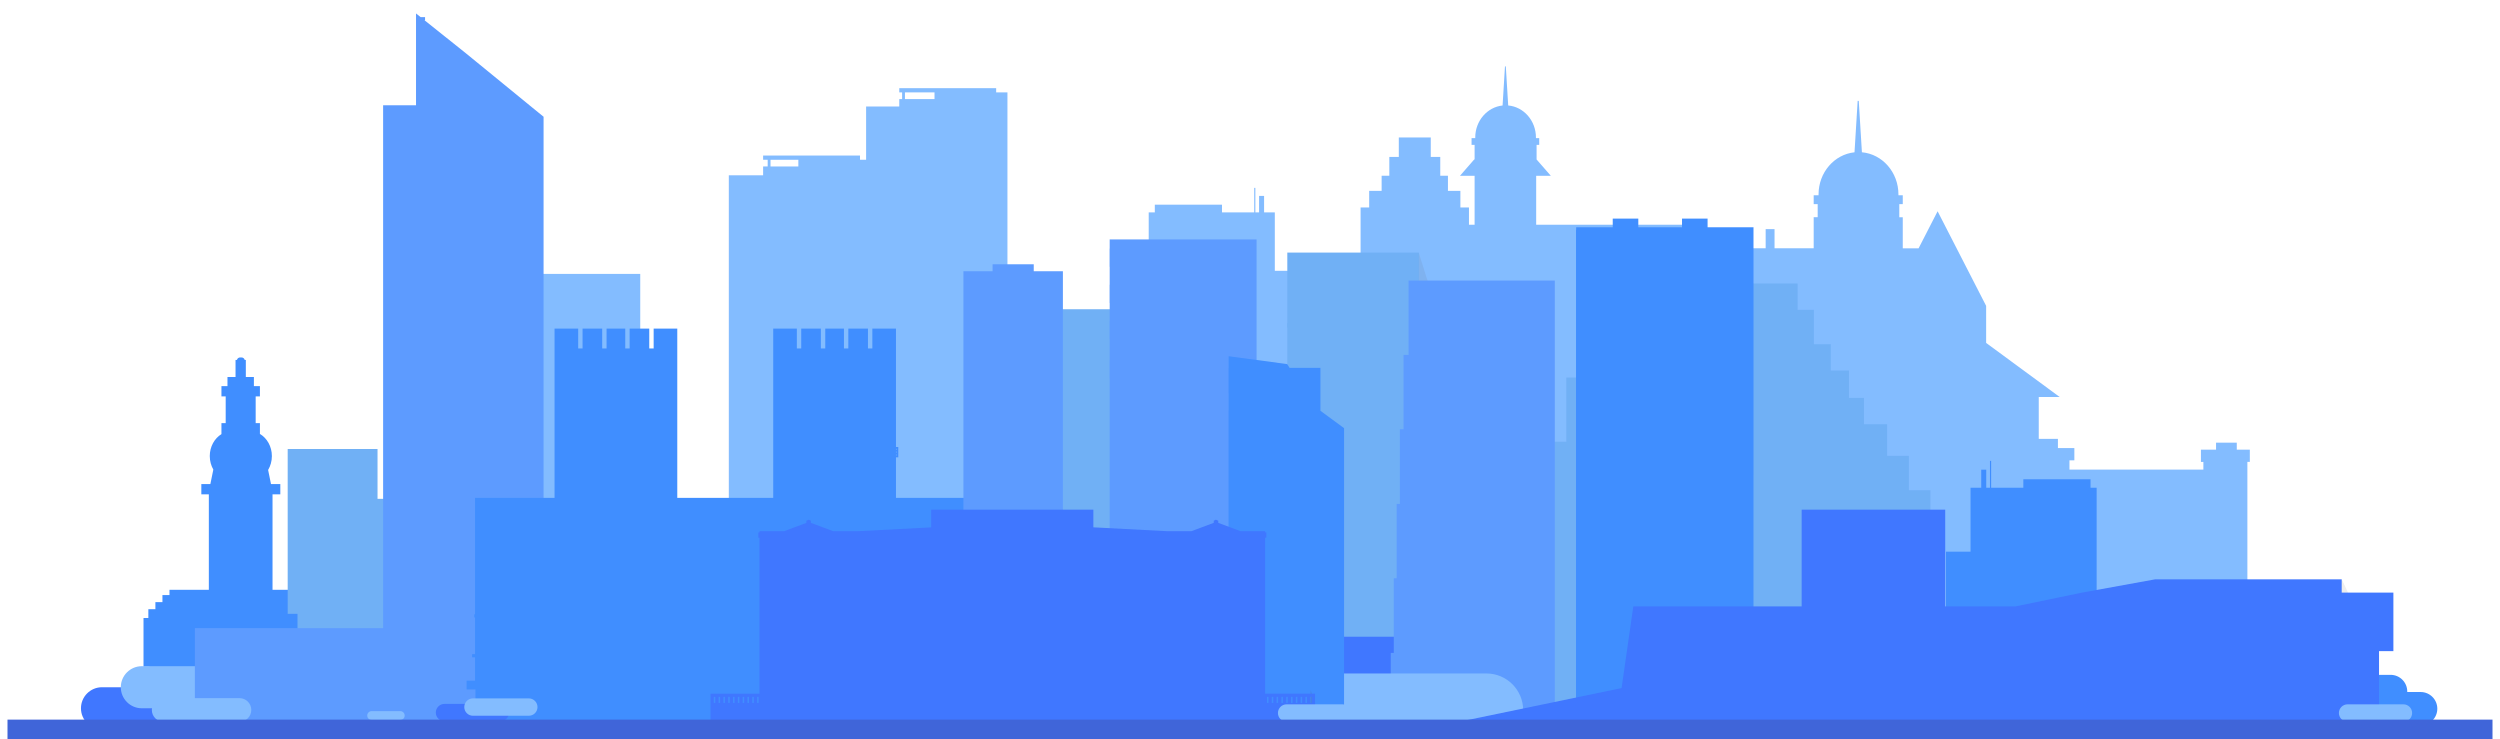 <?xml version="1.0" encoding="UTF-8"?>
<svg id="Layer_1" data-name="Layer 1" xmlns="http://www.w3.org/2000/svg" viewBox="0 0 930 275">
  <defs>
    <style>
      .cls-1 {
        fill: #0049ff;
      }

      .cls-2 {
        opacity: .1;
      }

      .cls-2, .cls-3 {
        fill: #231f20;
      }

      .cls-4 {
        opacity: .75;
      }

      .cls-3 {
        opacity: .2;
      }

      .cls-5 {
        fill: #4095f2;
      }

      .cls-6 {
        fill: #277aff;
      }

      .cls-7 {
        fill: #5aa5ff;
      }

      .cls-8 {
        fill: #0068ff;
      }

      .cls-9 {
        fill: #0031cc;
      }
    </style>
  </defs>
  <g class="cls-4">
    <rect class="cls-7" x="180.44" y="101.89" width="57.73" height="130.04"/>
    <polygon class="cls-7" points="474.23 100.74 474.23 79.01 470.24 79.01 470.24 72.88 468.38 72.88 468.38 79.01 466.99 79.01 466.99 69.89 466.57 69.89 466.57 79.01 454.58 79.01 454.58 76.14 429.59 76.14 429.59 79.01 427.32 79.01 427.32 232.84 436.44 232.84 436.44 254.57 483.35 254.57 483.35 100.74 474.23 100.74"/>
    <rect class="cls-5" x="387.32" y="115.04" width="46.91" height="153.83"/>
    <path class="cls-8" d="M126.61,229.89h-1.8v-3.28h-2.62v-2.62h-2.62v-2.62h-2.62v-1.97h-15.57v-35.51h2.9v-3.82h-3.47l-1.07-5.25c.88-1.48,1.4-3.25,1.4-5.16,0-3.57-1.81-6.67-4.45-8.24v-4.02h-1.58v-9.94h1.58v-3.83h-2.24v-3.39h-3v-6.34h-.42c-.12-.53-.6-.93-1.17-.93h-.55c-.57,0-1.04,.4-1.17,.93h-.52v6.34h-3v3.39h-2.24v3.83h1.58v9.94h-1.58v4.09c-2.59,1.59-4.34,4.65-4.34,8.17,0,1.85,.49,3.57,1.32,5.02l-1.1,5.39h-3.36v3.82h2.79v35.51h-14.64v1.97h-2.62v2.62h-2.62v2.62h-2.62v3.28h-1.8v18.14h2.18v20.46h63.06v-20.46h8.01v-18.14Z"/>
    <path class="cls-7" d="M836.93,167.27h-4.85v-2.59h-7.71v2.59h-5.62v4.56h.91v2.86h-49.82v-3.44h1.82v-4.56h-6.11v-3.44h-7.13v-15.56h7.8l-27.37-20.12v-13.78l-18.06-35.2-7.07,13.78h-5.89v-11.56h-1.29v-4.87h1.29v-3.3h-1.61c0-.1,0-.2,0-.31,0-8.24-5.97-15-13.59-15.69l-1.17-19.12h-.41l-1.17,19.13c-7.52,.79-13.38,7.5-13.38,15.67,0,.1,0,.21,0,.31h-1.81v3.3h1.49v4.87h-1.49v11.56h-14.56v-7.12h-3.3v7.12h-21.81v-8.76h-63.56v-18.21h5.44l-5.29-6.07v-5.43h.98v-2.51h-1.23c0-.08,.01-.16,.01-.23,0-6.26-4.54-11.4-10.32-11.92l-.89-14.53h-.31l-.89,14.54c-5.71,.6-10.17,5.7-10.17,11.91,0,.08,.01,.15,.01,.23h-1.38v2.51h1.13v5.43h-.15l-5.29,6.07h5.44v18.21h-2.1v-6.42h-3.19v-6.19h-4.63v-5.61h-2.86v-7.01h-3.53v-7.24h-11.89v7.24h-3.53v7.01h-2.86v5.61h-4.63v6.19h-3.2v190.17l329.89,.58v-96.12h.91v-4.56Z"/>
    <polygon class="cls-8" points="733.04 205.21 733.04 181.43 737.02 181.43 737.02 174.72 738.88 174.72 738.88 181.43 740.27 181.43 740.27 171.45 740.7 171.45 740.7 181.43 752.68 181.43 752.68 178.29 777.68 178.29 777.68 181.43 779.95 181.43 779.95 270.91 770.82 270.91 723.91 270.52 723.91 205.21 733.04 205.21"/>
    <polygon class="cls-5" points="619.43 140.44 582.67 140.44 582.67 164.32 568.61 164.32 568.61 267.9 605.37 267.9 605.37 244.02 619.43 244.02 619.43 140.44"/>
    <polygon class="cls-5" points="710.1 182.36 710.1 169.57 702.01 169.57 702.01 157.81 693.4 157.81 693.4 148.02 687.82 148.02 687.82 137.84 681.05 137.84 681.05 128.05 674.76 128.05 674.76 115.25 668.71 115.25 668.71 105.46 609.51 105.46 609.51 159.77 614.27 159.77 614.27 169.57 621.24 169.57 621.24 182.36 609.51 182.36 609.51 258.87 718.11 258.87 718.11 182.36 710.1 182.36"/>
    <path class="cls-1" d="M83.75,263.48c0,4.33-3.51,7.83-7.83,7.83H37.95c-4.33,0-7.83-3.51-7.83-7.83h0c0-4.33,3.51-7.83,7.83-7.83h37.96c4.33,0,7.83,3.51,7.83,7.83h0Z"/>
    <path class="cls-7" d="M98.56,255.65c0,4.33-3.51,7.83-7.83,7.83H52.77c-4.33,0-7.83-3.51-7.83-7.83h0c0-4.33,3.51-7.83,7.83-7.83h37.96c4.33,0,7.83,3.51,7.83,7.83h0Z"/>
    <path class="cls-7" d="M370.57,34.37v-1.57h-36.04v1.57h1.06v2.49h-1.06v2.76h-12.34v19.81h-2.27v-1.57h-36.04v1.57h1.7v2.49h-1.7v3.29h-12.76V226.65h58.66v-.62h44.99V34.37h-4.21Zm-83.94,25.07h10.36v2.49h-10.36v-2.49Zm50.01-22.58v-2.49h11v2.49h-11Z"/>
    <polygon class="cls-5" points="140.44 185.57 140.44 167.03 107.02 167.03 107.02 228.35 110.67 228.35 110.67 246.89 147.23 246.89 147.23 185.57 140.44 185.57"/>
    <polygon class="cls-6" points="198.11 40.09 198.11 40.09 196.85 39.06 196.85 39.06 181.22 26.28 181.22 26.28 173.26 19.78 169.46 16.75 168.78 16.19 168.78 16.2 166.02 14 165.63 13.68 165.63 13.69 157.9 7.51 158.12 7.51 158.12 6.37 156.47 6.37 154.76 5 154.76 6.37 154.76 7.51 154.76 8.94 154.76 10.09 154.76 11.52 154.76 12.66 154.76 14.09 154.76 15.24 154.76 16.66 154.76 17.81 154.76 19.24 154.76 20.38 154.76 21.81 154.76 22.95 154.76 24.77 154.76 25.91 154.76 27.72 154.76 28.87 154.76 30.68 154.76 31.82 154.76 33.64 154.76 34.78 154.76 36.59 154.76 37.74 154.76 39.17 153.76 39.17 152.5 39.17 149.33 39.17 148.07 39.17 145.11 39.17 143.63 39.17 142.52 39.17 142.52 39.65 142.52 40.31 142.52 40.6 142.52 41.74 142.52 42.88 142.52 44.31 142.52 45.46 142.52 46.89 142.52 48.03 142.52 49.46 142.52 50.6 142.52 52.03 142.52 53.18 142.52 54.61 142.52 55.75 142.52 57.18 142.52 58.33 142.52 59.75 142.52 60.9 142.52 62.33 142.52 63.47 142.52 64.9 142.52 66.05 142.52 67.47 142.52 68.62 142.52 70.05 142.52 71.19 142.52 72.62 142.52 73.77 142.52 75.2 142.52 76.34 142.52 77.77 142.52 78.91 142.52 80.34 142.52 81.49 142.52 82.92 142.52 84.06 142.52 85.49 142.52 86.64 142.52 88.06 142.52 89.21 142.52 90.64 142.52 91.78 142.52 93.21 142.52 94.35 142.52 95.78 142.52 96.93 142.52 98.36 142.52 99.5 142.52 100.93 142.52 102.08 142.52 103.5 142.52 104.65 142.52 106.08 142.52 107.22 142.52 108.65 142.52 109.8 142.52 111.23 142.52 112.37 142.52 113.8 142.52 114.94 142.52 116.37 142.52 117.52 142.52 118.95 142.52 120.09 142.52 121.52 142.52 122.66 142.52 124.09 142.52 125.24 142.52 126.66 142.52 127.81 142.52 129.24 142.52 130.39 142.52 131.81 142.52 132.96 142.52 134.39 142.52 135.53 142.52 136.96 142.52 138.11 142.52 139.53 142.52 140.68 142.52 142.11 142.52 143.25 142.52 144.68 142.52 145.83 142.52 147.25 142.52 148.4 142.52 149.83 142.52 150.97 142.52 152.4 142.52 153.55 142.52 154.98 142.52 156.12 142.52 157.55 142.52 158.69 142.52 160.12 142.52 161.27 142.52 162.71 142.52 163.85 142.52 165.67 142.52 166.81 142.52 168.62 142.52 169.77 142.52 171.58 142.52 172.72 142.52 174.54 142.52 175.68 142.52 177.49 142.52 178.64 142.52 180.45 142.52 181.59 142.52 183.4 142.52 184.55 142.52 186.36 142.52 187.51 142.52 189.32 142.52 190.46 142.52 192.27 142.52 193.42 142.52 195.23 142.52 196.37 142.52 198.19 142.52 199.33 142.52 201.14 142.52 202.29 142.52 204.1 142.52 205.24 142.52 207.06 142.52 208.2 142.52 210.01 142.52 211.16 142.52 212.97 142.52 214.11 142.52 215.93 142.52 217.07 142.52 218.88 142.52 220.03 142.52 221.84 142.52 222.98 142.52 224.79 142.52 225.94 142.52 227.75 142.52 228.9 142.52 230.71 142.52 231.85 142.52 233.66 142.52 233.67 133.19 233.67 132.14 233.67 122.44 233.67 121.4 233.67 107.66 233.67 106.61 233.67 92.88 233.67 91.83 233.67 77.48 233.67 72.49 233.67 72.49 239.03 72.49 269.24 77.48 269.24 77.48 269.33 127.56 269.33 177.63 269.33 177.63 269.24 179.11 269.24 180.37 269.24 181.22 269.24 185.55 269.24 186.09 269.24 190.94 269.24 192.2 269.24 196.85 269.24 198.11 269.24 201 269.24 202 269.24 202.21 269.24 202.21 261.42 202.21 260.27 202.21 258.46 202.21 257.32 202.21 255.51 202.21 254.36 202.21 252.55 202.21 251.4 202.21 249.59 202.21 248.45 202.21 246.64 202.21 245.49 202.21 243.68 202.21 242.53 202.21 240.72 202.21 239.58 202.21 237.77 202.21 236.62 202.21 234.81 202.21 233.66 202.21 231.85 202.21 230.71 202.21 228.9 202.21 227.75 202.21 225.94 202.21 224.79 202.21 222.98 202.21 221.84 202.21 220.03 202.21 218.88 202.21 217.07 202.21 215.93 202.21 214.11 202.21 212.97 202.21 211.16 202.21 210.01 202.21 208.2 202.21 207.06 202.21 205.24 202.21 204.1 202.21 202.29 202.21 201.14 202.21 199.33 202.21 198.19 202.21 196.37 202.21 195.23 202.21 193.42 202.21 192.27 202.21 190.46 202.21 189.32 202.21 187.51 202.21 186.36 202.21 184.55 202.21 183.4 202.21 181.59 202.21 180.45 202.21 178.64 202.21 177.49 202.21 175.68 202.21 174.54 202.21 172.72 202.21 171.58 202.21 169.77 202.21 168.62 202.21 166.81 202.21 165.67 202.21 163.85 202.21 162.71 202.21 161.27 202.21 160.12 202.21 158.69 202.21 157.55 202.21 156.12 202.21 154.98 202.21 153.55 202.21 152.4 202.21 150.97 202.21 149.83 202.21 148.4 202.21 147.25 202.21 145.83 202.21 144.68 202.21 143.25 202.21 142.11 202.21 140.68 202.21 139.53 202.21 138.11 202.21 136.96 202.21 135.53 202.21 134.39 202.21 132.96 202.21 131.81 202.21 130.39 202.21 129.24 202.21 127.81 202.21 126.66 202.21 125.24 202.21 124.09 202.21 122.66 202.21 121.52 202.21 120.09 202.21 118.95 202.21 117.52 202.21 116.37 202.21 114.94 202.21 113.8 202.21 112.37 202.21 111.23 202.21 109.8 202.21 108.65 202.21 107.61 202.21 107.22 202.21 106.08 202.21 104.65 202.21 103.5 202.21 102.08 202.21 100.93 202.21 99.5 202.21 98.36 202.21 96.93 202.21 95.78 202.21 94.35 202.21 93.21 202.21 91.78 202.21 90.64 202.21 89.21 202.21 88.06 202.21 86.64 202.21 85.49 202.21 84.06 202.21 82.92 202.21 81.49 202.21 80.34 202.21 78.91 202.21 77.77 202.21 76.34 202.21 75.2 202.21 73.77 202.21 72.62 202.21 71.19 202.21 70.05 202.21 68.62 202.21 67.47 202.21 66.05 202.21 64.9 202.21 63.47 202.21 62.33 202.21 60.9 202.21 59.75 202.21 58.33 202.21 57.18 202.21 55.75 202.21 54.61 202.21 53.18 202.21 52.03 202.21 50.6 202.21 49.46 202.21 48.03 202.21 46.89 202.21 45.46 202.21 44.31 202.21 43.43 198.11 40.09"/>
    <polygon class="cls-2" points="876.59 227.12 850.38 264.02 871.14 215.5 876.59 227.12"/>
    <path class="cls-8" d="M362.73,244.51h3.09v-1.19h-3.09v-13.62h.47v-1.19h-.47v-43.3h-29.43v-15.09h.86v-3.84h-.86v-44.03h-8.79v7.39h-1.63v-7.39h-7.3v7.39h-1.63v-7.39h-6.95v7.39h-1.64v-7.39h-7.3v7.39h-1.63v-7.39h-8.79v62.97h-35.69v-62.97h-8.79v7.39h-1.63v-7.39h-7.3v7.39h-1.63v-7.39h-6.95v7.39h-1.63v-7.39h-7.3v7.39h-1.63v-7.39h-8.79v62.97h-29.58v43.3h-.28v1.19h.28v13.62h-1.09v1.19h1.09v8.68h-3.14v3.29h3.3v12.67h185.74v-12.67h3.14v-3.29h-2.98v-8.68Zm-29.43-76.53h.18v.42h-.18v-.42Zm0,1.49v-.42h.18v.42h-.18Zm.18-2.55v.42h-.18v-.42h.18Z"/>
    <path class="cls-8" d="M652,84.55h-16.78v-3.23h-9.51v3.23h-16.26v-3.23h-9.51v3.23h-13.61v.97h-.05v11h0v55.51h0v117.42h66.02V84.55h-.3Zm-21.54,23.08h0s.3,0,.3,0h0s-.3,0-.3,0Zm1.19,0h0s1.6,0,1.6,0h0s-1.6,0-1.6,0Zm-5.36-11.07h0s1.75,0,1.75,0h0s-1.75,0-1.75,0Zm7.84,11.07h0s1.74,0,1.74,0h0s-1.74,0-1.74,0Zm-5.2-11.07h0s1.83,0,1.83,0h0s-1.83,0-1.83,0Zm9.22,11.07h-1.39s1.39,0,1.39,0h0Zm-6.5-11.07h0s1.6,0,1.6,0h0s-1.6,0-1.6,0Zm2.48,0h0s1.74,0,1.74,0h0s-1.74,0-1.74,0Zm4.02,0h-1.39s1.39,0,1.39,0h0Z"/>
    <polygon class="cls-5" points="527.8 132.14 527.8 130.43 527.8 128.73 527.8 128.73 527.92 128.73 527.92 127.04 527.8 127.04 527.8 127.03 527.8 125.33 527.8 123.62 527.8 121.92 527.8 120.22 527.8 118.51 527.8 116.81 527.8 115.11 527.8 113.4 527.8 111.7 527.8 110 527.8 108.29 527.8 106.59 527.8 104.89 527.8 103.18 527.8 101.48 527.8 101.48 527.8 99.79 527.8 99.78 527.8 98.08 527.8 96.37 527.8 94.93 527.8 94.57 527.8 93.96 478.88 93.96 478.88 94.57 478.88 94.93 478.88 96.37 478.88 96.39 478.88 98.08 478.88 99.78 478.88 101.48 478.88 103.18 478.88 104.89 478.88 106.59 478.88 108.29 478.88 110 478.88 111.7 478.88 113.4 478.88 115.11 478.88 116.81 478.88 118.51 478.88 120.22 478.88 120.22 478.8 120.22 478.8 121.91 478.88 121.91 478.88 121.92 478.88 123.62 478.88 125.33 478.88 127.03 478.88 128.73 478.88 130.43 478.88 132.14 478.88 133.84 478.88 135.54 478.88 137.25 478.88 138.95 478.88 140.65 478.88 142.35 478.88 144.06 478.88 145.76 478.88 147.46 478.88 149.17 478.88 150.87 478.88 152.58 478.88 154.28 478.8 154.28 478.8 155.97 478.88 155.97 478.88 155.98 478.88 157.69 478.88 159.39 478.88 161.09 478.88 162.79 478.88 164.49 478.88 166.2 478.88 167.9 478.88 169.6 478.88 171.31 478.88 173.01 478.88 174.71 478.88 176.42 478.88 178.12 478.88 179.82 478.88 181.53 478.88 183.23 478.88 184.93 478.88 186.64 478.88 188.34 478.88 190.04 478.88 191.75 478.88 193.45 478.88 195.15 478.88 196.85 478.88 198.56 478.88 200.26 478.88 201.96 478.88 203.67 478.88 205.37 478.88 205.38 478.88 207.07 478.88 207.07 478.88 208.78 478.88 208.78 478.88 210.47 478.88 210.48 478.88 212.18 478.88 212.19 478.88 213.88 478.88 213.89 478.88 215.59 478.88 215.59 478.88 217.28 478.88 217.29 478.88 218.48 478.88 218.49 478.88 220.18 478.88 220.19 478.88 221.89 478.88 223.59 478.88 225.29 478.88 227 478.88 228.7 478.88 230.4 478.88 232.11 478.88 233.81 478.88 235.51 478.88 237.22 478.88 238.92 478.88 238.93 478.71 238.93 478.71 240.62 478.88 240.62 478.88 240.62 478.88 242.32 478.88 244.03 478.88 245.73 478.88 247.43 478.88 249.14 478.88 250.84 478.88 252.54 478.88 254.25 478.88 255.95 478.88 257.65 478.88 259.62 478.88 262.85 478.88 270.86 481.46 270.86 482.16 270.86 483.03 270.86 483.22 270.86 502.46 270.86 503.15 270.86 504.03 270.86 504.21 270.86 507.34 270.86 523.91 270.86 524.6 270.86 525.48 270.86 525.66 270.86 527.8 270.86 527.8 262.85 527.8 259.62 527.8 257.65 527.8 255.95 527.8 254.25 527.8 252.54 527.8 250.84 527.8 250.83 527.92 250.83 527.92 249.14 527.8 249.14 527.8 249.14 527.8 247.43 527.8 247.43 527.92 247.43 527.92 245.74 527.8 245.74 527.8 245.73 527.8 244.03 527.8 242.32 527.8 240.62 527.8 238.92 527.8 237.22 527.8 235.51 527.8 233.81 527.8 232.11 527.8 230.4 527.8 228.7 527.8 227 527.8 225.29 527.8 223.59 527.8 221.89 527.8 220.19 527.8 220.18 527.92 220.18 527.92 218.49 527.8 218.49 527.8 218.48 527.8 217.29 527.8 215.59 527.8 213.89 527.8 212.18 527.8 210.48 527.8 208.78 527.8 207.07 527.8 205.37 527.8 203.67 527.8 201.96 527.8 200.26 527.8 200.25 527.92 200.25 527.92 198.56 527.8 198.56 527.8 198.56 527.8 196.85 527.8 195.15 527.8 193.45 527.8 191.75 527.8 190.04 527.8 188.34 527.8 186.64 527.8 184.93 527.8 183.23 527.8 183.22 527.92 183.22 527.92 181.53 527.8 181.53 527.8 181.53 527.8 179.82 527.8 179.82 527.92 179.82 527.92 178.13 527.8 178.13 527.8 178.12 527.8 176.42 527.8 174.71 527.8 173.01 527.8 171.31 527.8 169.6 527.8 167.9 527.8 166.2 527.8 164.49 527.8 162.79 527.8 161.09 527.8 159.39 527.8 157.69 527.8 155.98 527.8 154.28 527.8 152.58 527.8 150.87 527.8 149.17 527.8 149.16 527.92 149.16 527.92 147.47 527.8 147.47 527.8 147.46 527.8 145.76 527.8 144.06 527.8 142.35 527.8 142.35 527.92 142.35 527.92 140.66 527.8 140.66 527.8 140.65 527.8 138.95 527.8 138.94 527.92 138.94 527.92 137.25 527.8 137.25 527.8 137.25 527.8 135.54 527.8 135.54 527.92 135.54 527.92 133.85 527.8 133.85 527.8 133.84 527.8 132.14"/>
    <polygon class="cls-2" points="558.05 190.56 527.65 192.87 527.76 93.96 558.05 190.56"/>
    <polygon class="cls-6" points="384.55 100.9 384.55 98.31 369.24 98.31 369.24 100.9 358.39 100.9 358.39 103.86 358.39 117.16 358.39 120.12 358.39 133.42 358.39 136.37 358.39 149.68 358.39 152.63 358.39 165.94 358.39 168.89 358.39 182.2 358.39 185.16 358.39 198.46 358.39 201.41 358.39 214.72 358.39 217.67 358.39 230.98 358.39 233.93 358.39 247.24 358.39 250.19 358.39 269.04 359.86 269.04 360.39 269.04 362.01 269.04 362.55 269.04 364.17 269.04 364.7 269.04 366.32 269.04 366.76 269.04 366.86 269.04 368.48 269.04 369.02 269.04 370.53 269.04 370.63 269.04 371.17 269.04 374.95 269.04 375.13 269.04 375.49 269.04 379.26 269.04 379.8 269.04 383.57 269.04 384.11 269.04 387.88 269.04 388.42 269.04 392.19 269.04 392.73 269.04 395.4 269.04 395.4 250.19 395.4 247.24 395.4 233.93 395.4 230.98 395.4 217.67 395.4 214.72 395.4 201.41 395.4 198.46 395.4 185.16 395.4 182.2 395.4 168.89 395.4 165.94 395.4 152.63 395.4 149.68 395.4 136.37 395.4 133.42 395.4 120.12 395.4 117.16 395.4 103.86 395.4 100.9 384.55 100.9"/>
    <path class="cls-1" d="M447.16,250.53c0,7.55,6.12,13.68,13.67,13.68h66.26c7.55,0,13.67-6.12,13.67-13.68h0c0-7.55-6.12-13.67-13.67-13.67h-66.26c-7.55,0-13.67,6.12-13.67,13.67h0Z"/>
    <polygon class="cls-6" points="574.18 104.37 571.03 104.37 569.41 104.37 566.27 104.37 564.64 104.37 562.05 104.37 556.95 104.37 555.88 104.37 547.42 104.37 546.35 104.37 538.57 104.37 537.5 104.37 529.72 104.37 528.65 104.37 523.99 104.37 523.99 107.35 523.99 110.78 523.99 132.03 522.12 132.03 522.12 135.01 522.12 138.44 522.12 159.68 520.76 159.68 520.76 162.67 520.76 166.1 520.76 187.46 519.57 187.46 519.57 190.44 519.57 193.87 519.57 215.11 518.49 215.11 518.49 218.09 518.49 221.52 518.49 242.88 517.36 242.88 517.36 245.87 517.36 249.3 517.36 270.54 528.65 270.54 529.72 270.54 537.5 270.54 538.57 270.54 546.35 270.54 547.42 270.54 555.88 270.54 556.95 270.54 562.05 270.54 564.64 270.54 566.27 270.54 569.41 270.54 571.03 270.54 574.18 270.54 575.79 270.54 578.39 270.54 578.39 269.95 578.39 268.53 578.39 263.39 578.39 261.97 578.39 256.83 578.39 255.41 578.39 250.27 578.39 248.85 578.39 242.52 578.39 241.09 578.39 235.96 578.39 234.54 578.39 229.4 578.39 227.97 578.39 222.84 578.39 221.41 578.39 216.27 578.39 214.85 578.39 210.31 578.39 208.89 578.39 203.75 578.39 202.33 578.39 197.19 578.39 195.77 578.39 190.63 578.39 189.2 578.39 184.07 578.39 182.65 578.39 177.5 578.39 176.08 578.39 170.95 578.39 169.52 578.39 164.38 578.39 162.96 578.39 157.82 578.39 156.4 578.39 151.26 578.39 149.84 578.39 149.74 578.39 144.7 578.39 143.28 578.39 138.14 578.39 136.72 578.39 131.58 578.39 130.16 578.39 125.02 578.39 123.6 578.39 118.46 578.39 117.04 578.39 111.9 578.39 110.48 578.39 104.37 575.79 104.37 574.18 104.37"/>
    <path class="cls-7" d="M565.79,268.87c.53-1.46,.83-3.02,.83-4.66,0-7.55-6.12-13.68-13.67-13.68h-66.26c-7.55,0-13.67,6.12-13.67,13.68,0,1.64,.3,3.21,.83,4.66h91.94Z"/>
    <polygon class="cls-6" points="412.8 89.07 412.8 92.5 412.76 92.5 412.76 99.2 412.8 99.2 412.8 101.74 412.8 104.37 412.8 105.94 412.76 105.94 412.76 112.65 412.8 112.65 412.8 113.61 412.8 116.15 412.8 118.55 412.8 118.97 412.8 119.39 412.76 119.39 412.76 126.09 412.8 126.09 412.8 126.78 412.8 129.87 412.8 133.33 412.8 133.75 412.8 134.05 412.76 134.05 412.76 140.76 412.8 140.76 412.8 141.68 412.8 145.19 412.8 149.59 412.8 150.01 412.8 158.4 412.8 161.99 412.8 167.33 412.8 167.75 412.8 176.17 412.8 180.18 412.8 186.55 412.8 186.97 412.8 196.13 412.8 199.81 412.8 205.77 412.8 206.18 412.8 218.18 412.8 222.79 412.8 230.9 412.8 231.31 412.8 242.55 412.8 245.87 412.8 258.53 412.8 268.87 426.63 268.87 427.05 268.87 432.54 268.87 432.96 268.87 444.48 268.87 444.89 268.87 447.19 268.87 447.6 268.87 456.91 268.87 457.33 268.87 462.89 268.87 463.31 268.87 467.45 268.87 467.45 258.53 467.45 245.87 467.45 242.55 467.45 231.31 467.45 230.9 467.45 222.79 467.45 218.18 467.45 206.18 467.45 205.77 467.45 199.81 467.45 196.13 467.45 186.97 467.45 186.55 467.45 180.18 467.45 176.17 467.45 167.75 467.45 167.33 467.45 161.99 467.45 158.4 467.45 150.01 467.45 149.59 467.45 145.19 467.45 141.68 467.45 133.75 467.45 133.33 467.45 129.87 467.45 126.78 467.45 118.97 467.45 118.55 467.45 116.15 467.45 113.61 467.45 107.14 467.45 106.73 467.45 104.37 467.45 101.74 467.45 95.32 467.45 94.9 467.45 92.5 467.45 89.07 412.8 89.07"/>
    <polygon class="cls-8" points="499.99 266.29 499.99 266.29 499.99 257.9 499.99 255.54 499.99 253.18 499.99 248.54 499.99 248.17 499.99 247.4 499.99 247.1 499.99 247.04 499.99 246.66 499.99 232.68 499.99 232.3 499.99 231.16 499.99 230.78 499.99 216.8 499.99 216.42 499.99 216.04 499.99 215.67 499.99 208.84 499.99 208.51 499.99 201.69 499.99 201.3 499.99 199.42 499.99 199.04 499.99 192.62 499.99 192.32 499.99 185.81 499.99 185.44 499.99 185.06 499.99 184.68 499.99 180.77 499.99 169.94 499.99 169.56 499.99 169.55 499.99 169.25 499.99 169.18 499.99 168.81 499.99 165.69 499.99 159.27 491.2 152.81 491.2 146.3 491.2 143.15 491.2 139.99 491.2 136.84 479.71 136.84 478.85 135.45 457.05 132.51 457.05 136.84 457.02 136.84 457.02 139.99 457.02 143.15 457.02 146.3 457.05 146.3 457.05 152.78 457.02 152.78 457.02 159.27 457.02 165.69 457.02 168.05 457.02 168.43 457.02 168.9 457.02 169.47 457.02 169.56 457.02 169.94 457.02 183.92 457.02 184.3 457.02 184.68 457.02 185.06 457.02 199.79 457.02 200.17 457.02 200.55 457.02 200.93 457.02 215.67 457.02 216.04 457.02 216.17 457.02 216.71 457.02 231.54 457.02 231.92 457.02 239.31 457.02 239.61 457.02 246.66 457.02 247.04 457.02 247.1 457.02 247.4 457.02 247.41 457.02 247.79 457.02 255.02 457.02 255.33 457.02 257.9 457.02 262.53 457.02 262.91 457.02 269.24 458.59 269.24 458.94 269.24 462.12 269.24 462.47 269.24 465.65 269.24 466 269.24 469.18 269.24 469.53 269.24 472.72 269.24 473.07 269.24 476.25 269.24 476.6 269.24 479.78 269.24 480.13 269.24 483.31 269.24 483.67 269.24 486.84 269.24 487.2 269.24 489.39 269.24 490.38 269.24 490.73 269.24 493.91 269.24 494.26 269.24 495.13 269.24 496.97 269.24 497.44 269.24 497.79 269.24 498.48 269.24 499.99 269.24 499.99 266.63 499.99 266.63 499.99 266.29"/>
    <polygon class="cls-3" points="491.4 270.33 487.2 269.24 487.59 256.8 491.4 270.33"/>
    <path class="cls-8" d="M895.5,257.25c0,3.43-2.78,6.21-6.21,6.21h-39.95c-3.43,0-6.21-2.78-6.21-6.21h0c0-3.43,2.78-6.21,6.21-6.21h39.95c3.43,0,6.21,2.78,6.21,6.21h0Z"/>
    <path class="cls-8" d="M906.68,263.64c0,3.43-2.78,6.21-6.21,6.21h-39.95c-3.43,0-6.21-2.78-6.21-6.21h0c0-3.43,2.78-6.21,6.21-6.21h39.95c3.43,0,6.21,2.78,6.21,6.21h0Z"/>
    <path class="cls-1" d="M489.19,261.48v-3.43h-18.56v-58.03h.44v-1.96h-.44v-.46h-9.15l-8.28-3.09v-.8l-.91-.39-.78,.39v.79l-8.31,3.1h-9.12l-27.35-1.43v-6.57h-60.33v6.58l-27.29,1.43h-9.15l-8.31-3.1v-.79l-.78-.39-.91,.39v.8l-8.28,3.09h-9.15v.46h-.43v1.96h.43v58.03h-18.22v10.09h-.07v.17h-.04v3.16h225.01v-9.99h0Zm-1.22,0h-.56v-2.24h.56v2.24Zm-220.65,0v-2.24h.56v2.24h-.56Zm1.79-2.24h.56v2.24h-.56v-2.24Zm1.79,0h.56v2.24h-.56v-2.24Zm1.79,0h.56v2.24h-.56v-2.24Zm1.79,0h.56v2.24h-.56v-2.24Zm1.79,0h.56v2.24h-.56v-2.24Zm1.79,0h.56v2.24h-.56v-2.24Zm1.79,0h.56v2.24h-.56v-2.24Zm1.79,0h.56v2.24h-.56v-2.24Zm203.99,2.24v-2.24h.56v2.24h-.56Zm-1.23,0h-.56v-2.24h.56v2.24Zm-1.79,0h-.56v-2.24h.56v2.24Zm-1.79,0h-.56v-2.24h.56v2.24Zm-1.79,0h-.56v-2.24h.56v2.24Zm-1.79,0h-.56v-2.24h.56v2.24Zm-1.79,0h-.56v-2.24h.56v2.24Zm-1.79,0h-.56v-2.24h.56v2.24Zm-1.79,0h-.56v-2.24h.56v2.24Zm-206.34-2.24h.56v2.24h-.56v-2.24Z"/>
    <polygon class="cls-1" points="871.11 220.45 871.11 215.5 824.09 215.5 801.78 215.5 774.53 220.45 749.78 225.58 723.62 225.58 723.62 189.6 720.5 189.6 708.51 189.6 670.22 189.6 670.22 225.58 607.6 225.58 603.23 255.97 541.97 268.67 567.7 268.67 585.86 268.67 590.73 268.67 598.22 268.67 601.4 268.67 601.19 270.16 781.79 270.16 781.79 268.67 788.2 268.67 788.82 268.67 799.95 268.67 800.58 268.67 802.29 268.67 811.71 268.67 812.33 268.67 812.74 268.67 823.46 268.67 824.09 268.67 835.22 268.67 835.84 268.67 846.97 268.67 847.6 268.67 858.73 268.67 859.35 268.67 870.48 268.67 871.11 268.67 882.24 268.67 882.86 268.67 885 268.67 885 260.84 885 247.67 885 242.21 890.34 242.21 890.34 241.92 890.34 240.14 890.34 237.16 890.34 235.38 890.34 220.45 871.11 220.45"/>
    <path class="cls-7" d="M93.48,264.1c0,2.42-1.96,4.39-4.39,4.39h-28.22c-2.42,0-4.39-1.96-4.39-4.39h0c0-2.42,1.96-4.39,4.39-4.39h28.22c2.42,0,4.39,1.96,4.39,4.39h0Z"/>
    <path class="cls-1" d="M189.36,265.08c0,1.79-1.45,3.23-3.23,3.23h-20.78c-1.78,0-3.23-1.45-3.23-3.23h0c0-1.79,1.45-3.23,3.23-3.23h20.78c1.78,0,3.23,1.45,3.23,3.23h0Z"/>
    <path class="cls-7" d="M199.95,263.03c0,1.79-1.45,3.23-3.23,3.23h-20.78c-1.78,0-3.23-1.45-3.23-3.23h0c0-1.79,1.45-3.23,3.23-3.23h20.78c1.78,0,3.23,1.45,3.23,3.23h0Z"/>
    <path class="cls-7" d="M502.63,265.24c0,1.79-1.45,3.23-3.23,3.23h-20.78c-1.79,0-3.23-1.45-3.23-3.23h0c0-1.79,1.45-3.23,3.23-3.23h20.78c1.79,0,3.23,1.45,3.23,3.23h0Z"/>
    <path class="cls-7" d="M897.31,265.24c0,1.79-1.45,3.23-3.23,3.23h-20.78c-1.79,0-3.23-1.45-3.23-3.23h0c0-1.79,1.45-3.23,3.23-3.23h20.78c1.79,0,3.23,1.45,3.23,3.23h0Z"/>
    <path class="cls-7" d="M150.54,266.18c0,.91-.74,1.65-1.65,1.65h-10.63c-.91,0-1.65-.74-1.65-1.65h0c0-.91,.74-1.65,1.65-1.65h10.63c.91,0,1.65,.74,1.65,1.65h0Z"/>
    <rect class="cls-9" x="2.79" y="267.7" width="924.42" height="7.3"/>
  </g>
</svg>